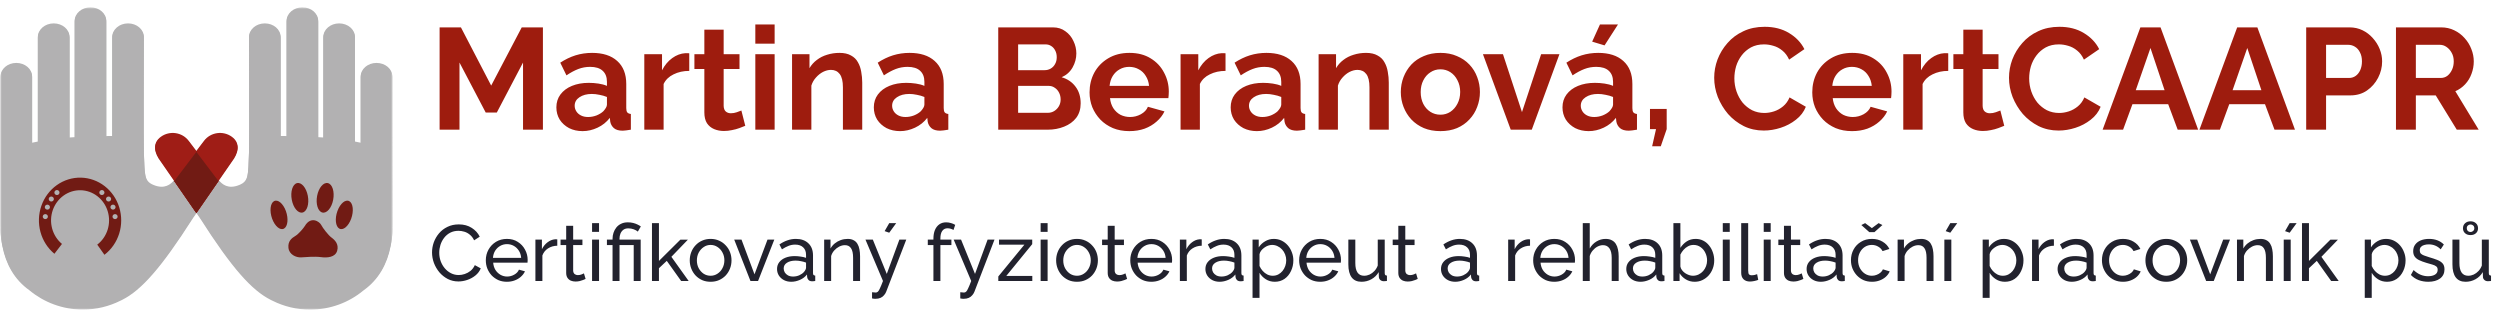 <svg width="694" height="89" viewBox="0 0 694 89" fill="none" xmlns="http://www.w3.org/2000/svg">
<mask id="mask0_96_3" style="mask-type:luminance" maskUnits="userSpaceOnUse" x="0" y="2" width="110" height="84">
<path d="M109.075 2H0V86H109.075V2Z" fill="white"/>
</mask>
<g mask="url(#mask0_96_3)">
<path d="M108.919 21.232C108.919 19.141 106.954 17.466 104.518 17.466C102.096 17.466 100.132 19.156 100.132 21.232V39.619C99.614 39.5 99.096 39.396 98.533 39.292V10.259C98.533 8.169 96.568 6.493 94.147 6.493C91.726 6.493 89.761 8.184 89.761 10.259V38.166C89.304 38.136 88.817 38.106 88.33 38.077V5.796C88.33 3.705 86.365 2.03 83.944 2.03C81.522 2.03 79.558 3.72 79.558 5.796V37.765C78.979 37.751 78.416 37.751 77.898 37.751V10.259C77.898 8.169 75.934 6.493 73.512 6.493C71.091 6.493 69.126 8.184 69.126 10.259C69.126 10.259 69.233 39.515 69.126 42.169C68.868 48.605 69.096 50.25 66.431 51.348C63.324 52.623 61.649 51.155 60.705 49.998L54.553 58.895L55.603 60.422C64.36 74.138 69.888 80.322 75.142 82.961C75.172 82.976 75.203 82.99 75.218 83.005C75.37 83.079 75.507 83.139 75.659 83.213C78.781 84.77 82.314 85.674 86.076 85.674C91.726 85.674 96.903 83.673 100.893 80.351C105.203 77.297 107.441 72.952 108.386 68.281C108.751 66.709 108.949 65.078 108.949 63.403C108.949 63.314 108.934 63.24 108.934 63.151C108.934 62.869 108.949 62.572 108.949 62.291C108.919 58.806 108.919 21.232 108.919 21.232Z" fill="#B2B1B2"/>
<path d="M42.628 51.348C39.963 50.25 40.207 48.604 39.933 42.169C39.826 39.515 39.933 10.259 39.933 10.259C39.933 8.169 37.968 6.493 35.547 6.493C33.126 6.493 31.161 8.183 31.161 10.259V37.75C30.643 37.75 30.08 37.765 29.501 37.765V5.796C29.501 3.705 27.537 2.03 25.116 2.03C22.694 2.03 20.73 3.72 20.73 5.796V38.077C20.258 38.106 19.77 38.136 19.298 38.166V10.259C19.298 8.169 17.334 6.493 14.912 6.493C12.491 6.493 10.511 8.183 10.511 10.259V39.292C9.948 39.396 9.415 39.515 8.912 39.619V21.232C8.912 19.141 6.948 17.466 4.526 17.466C2.105 17.466 0.141 19.156 0.141 21.232C0.141 21.232 0.141 58.806 0.141 62.276C0.141 62.557 0.141 62.854 0.156 63.136C0.156 63.225 0.141 63.299 0.141 63.388C0.141 65.063 0.354 66.695 0.704 68.266C1.648 72.937 3.887 77.282 8.197 80.336C12.186 83.643 17.364 85.659 23.014 85.659C26.775 85.659 30.308 84.755 33.43 83.198C33.583 83.139 33.72 83.064 33.872 82.99C33.902 82.976 33.933 82.961 33.948 82.946C39.202 80.306 44.73 74.123 53.486 60.407L54.537 58.88L48.385 49.983C47.395 51.155 45.735 52.623 42.628 51.348Z" fill="#B2B1B2"/>
<path d="M28.992 70.452C30.915 68.983 32.346 66.925 33.085 64.568C33.824 62.21 33.833 59.671 33.11 57.308C32.388 54.945 30.971 52.876 29.058 51.392C27.146 49.909 24.834 49.085 22.447 49.037C20.06 48.988 17.719 49.718 15.752 51.123C13.785 52.528 12.291 54.538 11.481 56.87C10.671 59.202 10.584 61.739 11.234 64.125C11.883 66.511 13.236 68.625 15.103 70.171L17.203 67.436C15.887 66.346 14.933 64.855 14.475 63.173C14.017 61.491 14.078 59.702 14.649 58.057C15.221 56.413 16.274 54.996 17.661 54.005C19.048 53.015 20.698 52.5 22.381 52.534C24.064 52.569 25.694 53.15 27.043 54.196C28.392 55.242 29.391 56.7 29.9 58.366C30.409 60.033 30.403 61.823 29.882 63.485C29.361 65.147 28.352 66.598 26.996 67.634L28.992 70.452Z" fill="#711B14"/>
<path fill-rule="evenodd" clip-rule="evenodd" d="M79.363 58.307C80.128 60.411 79.894 62.593 78.84 63.182C77.786 63.771 76.312 62.543 75.546 60.44C74.781 58.337 75.014 56.155 76.068 55.566C77.122 54.977 78.597 56.205 79.363 58.307Z" fill="#711B14"/>
<path fill-rule="evenodd" clip-rule="evenodd" d="M93.671 58.307C92.906 60.411 93.139 62.593 94.193 63.182C95.247 63.771 96.722 62.543 97.488 60.44C98.253 58.337 98.019 56.155 96.965 55.566C95.912 54.977 94.437 56.205 93.671 58.307Z" fill="#711B14"/>
<path fill-rule="evenodd" clip-rule="evenodd" d="M85.454 54.091C85.881 56.346 85.23 58.419 83.999 58.721C82.769 59.022 81.425 57.438 80.998 55.184C80.571 52.928 81.222 50.856 82.453 50.554C83.683 50.252 85.026 51.836 85.454 54.091Z" fill="#711B14"/>
<path fill-rule="evenodd" clip-rule="evenodd" d="M88.033 54.093C87.606 56.348 88.257 58.421 89.487 58.722C90.718 59.024 92.061 57.441 92.489 55.186C92.916 52.931 92.265 50.858 91.034 50.556C89.804 50.255 88.46 51.838 88.033 54.093Z" fill="#711B14"/>
<path fill-rule="evenodd" clip-rule="evenodd" d="M84.604 62.489C84.308 62.99 82.94 64.652 81.993 65.219C81.047 65.786 79.874 66.616 80.071 68.522C80.267 70.428 82.254 71.244 83.562 71.171C84.87 71.1 87.336 70.862 89.097 71.103C90.858 71.343 93.08 71.161 93.6 69.336C94.121 67.511 92.957 66.348 92.049 65.688C91.14 65.029 89.624 63.056 89.157 62.151C88.689 61.245 86.311 59.587 84.604 62.489Z" fill="#711B14"/>
<g style="mix-blend-mode:darken">
<path d="M64.347 37.958C61.896 36.193 58.454 36.698 56.642 39.085C56.642 39.085 55.728 40.301 54.51 41.888C52.393 44.69 49.362 48.679 48.83 49.376C48.693 49.553 48.54 49.761 48.357 49.983L54.51 58.88L60.662 49.983L64.363 44.63C66.175 42.273 66.784 39.723 64.347 37.958Z" fill="#9F1D16"/>
<path d="M44.671 37.958C47.123 36.194 50.565 36.698 52.377 39.085C52.377 39.085 53.29 40.301 54.509 41.888C56.626 44.69 59.656 48.679 60.189 49.376C60.326 49.553 60.478 49.761 60.661 49.983L54.509 58.88L48.356 49.983L44.656 44.631C42.844 42.273 42.234 39.723 44.671 37.958Z" fill="#9F1D16"/>
</g>
<path fill-rule="evenodd" clip-rule="evenodd" d="M60.66 49.983C60.528 49.822 60.411 49.669 60.305 49.529C60.265 49.475 60.226 49.424 60.188 49.375C59.655 48.678 56.625 44.69 54.508 41.887C52.391 44.69 49.361 48.678 48.828 49.375C48.79 49.424 48.751 49.475 48.711 49.529C48.605 49.669 48.488 49.822 48.355 49.983L54.508 58.88L60.66 49.983Z" fill="#711B14"/>
<path d="M108.919 21.509C108.919 19.418 106.954 17.742 104.518 17.742C102.096 17.742 100.132 19.433 100.132 21.509V39.896C99.614 39.777 99.096 39.673 98.533 39.569V10.536C98.533 8.445 96.568 6.77 94.147 6.77C91.726 6.77 89.761 8.46 89.761 10.536V38.442C89.304 38.413 88.817 38.383 88.33 38.353V6.073C88.33 3.982 86.365 2.307 83.944 2.307C81.522 2.307 79.558 3.997 79.558 6.073V38.042C78.979 38.027 78.416 38.027 77.898 38.027V10.536C77.898 8.445 75.934 6.77 73.512 6.77C71.091 6.77 69.126 8.46 69.126 10.536C69.126 10.536 69.233 39.792 69.126 42.446C68.868 48.881 69.096 50.527 66.431 51.624C63.324 52.9 61.649 51.432 60.705 50.275L54.553 59.172L55.603 60.699C64.36 74.415 69.888 80.598 75.142 83.238C75.172 83.252 75.203 83.267 75.218 83.282C75.37 83.356 75.507 83.416 75.659 83.49C78.781 85.047 82.314 85.951 86.076 85.951C91.726 85.951 96.903 83.949 100.893 80.628C105.203 77.573 107.441 73.229 108.386 68.558C108.751 66.986 108.949 65.355 108.949 63.68C108.949 63.591 108.934 63.516 108.934 63.428C108.934 63.146 108.949 62.849 108.949 62.567C108.919 59.083 108.919 21.509 108.919 21.509Z" fill="#B2B1B2"/>
<path d="M42.628 51.624C39.963 50.527 40.207 48.881 39.933 42.446C39.826 39.792 39.933 10.536 39.933 10.536C39.933 8.445 37.968 6.77 35.547 6.77C33.126 6.77 31.161 8.46 31.161 10.536V38.027C30.643 38.027 30.08 38.042 29.501 38.042V6.073C29.501 3.982 27.537 2.307 25.116 2.307C22.694 2.307 20.73 3.997 20.73 6.073V38.353C20.258 38.383 19.77 38.413 19.298 38.442V10.536C19.298 8.445 17.334 6.77 14.912 6.77C12.491 6.77 10.511 8.46 10.511 10.536V39.569C9.948 39.673 9.415 39.792 8.912 39.896V21.509C8.912 19.418 6.948 17.742 4.526 17.742C2.105 17.742 0.141 19.433 0.141 21.509C0.141 21.509 0.141 59.083 0.141 62.553C0.141 62.834 0.141 63.131 0.156 63.413C0.156 63.502 0.141 63.576 0.141 63.665C0.141 65.34 0.354 66.971 0.704 68.543C1.648 73.214 3.887 77.558 8.197 80.613C12.186 83.92 17.364 85.936 23.014 85.936C26.775 85.936 30.308 85.032 33.43 83.475C33.583 83.416 33.72 83.341 33.872 83.267C33.902 83.252 33.933 83.238 33.948 83.223C39.202 80.583 44.73 74.4 53.486 60.684L54.537 59.157L48.385 50.26C47.395 51.432 45.735 52.9 42.628 51.624Z" fill="#B2B1B2"/>
<path d="M28.992 70.729C30.915 69.26 32.346 67.202 33.085 64.845C33.824 62.487 33.833 59.948 33.11 57.585C32.388 55.222 30.971 53.153 29.058 51.669C27.146 50.186 24.834 49.362 22.447 49.313C20.06 49.265 17.719 49.995 15.752 51.4C13.785 52.805 12.291 54.815 11.481 57.147C10.671 59.479 10.584 62.016 11.234 64.402C11.883 66.787 13.236 68.902 15.103 70.448L17.203 67.713C15.887 66.623 14.933 65.132 14.475 63.45C14.017 61.767 14.078 59.979 14.649 58.334C15.221 56.69 16.274 55.273 17.661 54.282C19.048 53.292 20.698 52.777 22.381 52.811C24.064 52.845 25.694 53.426 27.043 54.472C28.392 55.519 29.391 56.977 29.9 58.643C30.409 60.309 30.403 62.099 29.882 63.762C29.361 65.424 28.352 66.875 26.996 67.911L28.992 70.729Z" fill="#711B14"/>
<path d="M29.682 55.779C29.984 56.025 30.434 55.986 30.688 55.694C30.941 55.401 30.902 54.965 30.6 54.719C30.298 54.473 29.847 54.511 29.594 54.804C29.34 55.097 29.38 55.533 29.682 55.779Z" fill="#B2B1B2"/>
<path d="M27.826 53.98C28.128 54.226 28.579 54.187 28.832 53.895C29.085 53.602 29.046 53.166 28.744 52.92C28.442 52.674 27.992 52.712 27.738 53.005C27.485 53.298 27.524 53.734 27.826 53.98Z" fill="#B2B1B2"/>
<path d="M30.91 58.029C31.212 58.275 31.663 58.236 31.916 57.944C32.169 57.651 32.13 57.215 31.828 56.969C31.526 56.723 31.076 56.761 30.822 57.054C30.569 57.347 30.608 57.783 30.91 58.029Z" fill="#B2B1B2"/>
<path d="M31.483 60.658C31.785 60.904 32.235 60.866 32.488 60.573C32.742 60.28 32.702 59.844 32.4 59.598C32.098 59.352 31.648 59.391 31.395 59.683C31.141 59.976 31.181 60.413 31.483 60.658Z" fill="#B2B1B2"/>
<path d="M14.697 55.779C14.395 56.025 13.945 55.986 13.691 55.694C13.438 55.401 13.477 54.965 13.779 54.719C14.081 54.473 14.532 54.511 14.785 54.804C15.038 55.097 14.999 55.533 14.697 55.779Z" fill="#B2B1B2"/>
<path d="M16.267 53.98C15.965 54.226 15.515 54.187 15.262 53.895C15.008 53.602 15.048 53.166 15.35 52.92C15.652 52.674 16.102 52.712 16.355 53.005C16.609 53.298 16.569 53.734 16.267 53.98Z" fill="#B2B1B2"/>
<path d="M13.611 58.029C13.309 58.275 12.859 58.236 12.605 57.944C12.352 57.651 12.391 57.215 12.693 56.969C12.995 56.723 13.446 56.761 13.699 57.054C13.953 57.347 13.913 57.783 13.611 58.029Z" fill="#B2B1B2"/>
<path d="M13.039 60.658C12.737 60.904 12.287 60.866 12.033 60.573C11.78 60.28 11.819 59.844 12.121 59.598C12.423 59.352 12.873 59.391 13.127 59.683C13.38 59.976 13.341 60.413 13.039 60.658Z" fill="#B2B1B2"/>
<path fill-rule="evenodd" clip-rule="evenodd" d="M79.363 58.584C80.128 60.688 79.894 62.87 78.84 63.459C77.786 64.047 76.312 62.82 75.546 60.717C74.781 58.613 75.014 56.431 76.068 55.843C77.122 55.254 78.597 56.481 79.363 58.584Z" fill="#711B14"/>
<path fill-rule="evenodd" clip-rule="evenodd" d="M93.671 58.584C92.906 60.688 93.139 62.87 94.193 63.459C95.247 64.047 96.722 62.82 97.488 60.717C98.253 58.613 98.019 56.431 96.965 55.843C95.912 55.254 94.437 56.481 93.671 58.584Z" fill="#711B14"/>
<path fill-rule="evenodd" clip-rule="evenodd" d="M85.454 54.368C85.881 56.623 85.23 58.696 83.999 58.997C82.769 59.299 81.425 57.715 80.998 55.46C80.571 53.205 81.222 51.133 82.453 50.831C83.683 50.529 85.026 52.113 85.454 54.368Z" fill="#711B14"/>
<path fill-rule="evenodd" clip-rule="evenodd" d="M88.033 54.37C87.606 56.625 88.257 58.697 89.487 58.999C90.718 59.301 92.061 57.717 92.489 55.462C92.916 53.207 92.265 51.134 91.034 50.833C89.804 50.531 88.46 52.114 88.033 54.37Z" fill="#711B14"/>
<path fill-rule="evenodd" clip-rule="evenodd" d="M84.604 62.765C84.308 63.267 82.94 64.929 81.993 65.496C81.047 66.062 79.874 66.892 80.071 68.799C80.267 70.705 82.254 71.521 83.562 71.448C84.87 71.376 87.336 71.139 89.097 71.379C90.858 71.62 93.08 71.438 93.6 69.613C94.121 67.788 92.957 66.625 92.049 65.965C91.14 65.305 89.624 63.333 89.157 62.427C88.689 61.522 86.311 59.864 84.604 62.765Z" fill="#711B14"/>
<g style="mix-blend-mode:darken">
<path d="M64.347 38.235C61.896 36.47 58.454 36.974 56.642 39.361C56.642 39.361 55.728 40.578 54.51 42.164C52.393 44.967 49.362 48.955 48.83 49.652C48.693 49.83 48.54 50.038 48.357 50.26L54.51 59.157L60.662 50.26L64.363 44.907C66.175 42.55 66.784 39.999 64.347 38.235Z" fill="#9F1D16"/>
<path d="M44.671 38.235C47.123 36.47 50.565 36.974 52.377 39.361C52.377 39.361 53.29 40.578 54.509 42.164C56.626 44.967 59.656 48.955 60.189 49.652C60.326 49.83 60.478 50.038 60.661 50.26L54.509 59.157L48.356 50.26L44.656 44.907C42.844 42.55 42.234 39.999 44.671 38.235Z" fill="#9F1D16"/>
</g>
<path fill-rule="evenodd" clip-rule="evenodd" d="M60.66 50.26C60.528 50.099 60.411 49.946 60.305 49.805C60.265 49.752 60.226 49.701 60.188 49.652C59.655 48.955 56.625 44.967 54.508 42.164C52.391 44.967 49.361 48.955 48.828 49.652C48.79 49.701 48.751 49.752 48.711 49.805C48.605 49.946 48.488 50.099 48.355 50.26L54.508 59.157L60.66 50.26Z" fill="#711B14"/>
</g>
<path d="M145.194 36V17.36L137.914 31.24H134.834L127.554 17.36V36H122.034V7.6H127.954L136.354 23.76L144.834 7.6H150.714V36H145.194ZM154.449 29.8C154.449 28.44 154.823 27.253 155.569 26.24C156.343 25.2 157.409 24.4 158.769 23.84C160.129 23.28 161.689 23 163.449 23C164.329 23 165.223 23.067 166.129 23.2C167.036 23.333 167.823 23.547 168.489 23.84V22.72C168.489 21.387 168.089 20.36 167.289 19.64C166.516 18.92 165.356 18.56 163.809 18.56C162.663 18.56 161.569 18.76 160.529 19.16C159.489 19.56 158.396 20.147 157.249 20.92L155.529 17.4C156.916 16.493 158.329 15.813 159.769 15.36C161.236 14.907 162.769 14.68 164.369 14.68C167.356 14.68 169.676 15.427 171.329 16.92C173.009 18.413 173.849 20.547 173.849 23.32V30C173.849 30.56 173.943 30.96 174.129 31.2C174.343 31.44 174.676 31.587 175.129 31.64V36C174.649 36.08 174.209 36.147 173.809 36.2C173.436 36.253 173.116 36.28 172.849 36.28C171.783 36.28 170.969 36.04 170.409 35.56C169.876 35.08 169.543 34.493 169.409 33.8L169.289 32.72C168.383 33.893 167.249 34.8 165.889 35.44C164.529 36.08 163.143 36.4 161.729 36.4C160.343 36.4 159.089 36.12 157.969 35.56C156.876 34.973 156.009 34.187 155.369 33.2C154.756 32.187 154.449 31.053 154.449 29.8ZM167.489 30.88C167.783 30.56 168.023 30.24 168.209 29.92C168.396 29.6 168.489 29.307 168.489 29.04V26.92C167.849 26.653 167.156 26.453 166.409 26.32C165.663 26.16 164.956 26.08 164.289 26.08C162.903 26.08 161.756 26.387 160.849 27C159.969 27.587 159.529 28.373 159.529 29.36C159.529 29.893 159.676 30.4 159.969 30.88C160.263 31.36 160.689 31.747 161.249 32.04C161.809 32.333 162.476 32.48 163.249 32.48C164.049 32.48 164.836 32.333 165.609 32.04C166.383 31.72 167.009 31.333 167.489 30.88ZM191.338 19.68C189.711 19.68 188.258 20 186.978 20.64C185.698 21.253 184.778 22.147 184.218 23.32V36H178.858V15.04H183.778V19.52C184.525 18.08 185.471 16.947 186.618 16.12C187.765 15.293 188.978 14.84 190.258 14.76C190.551 14.76 190.778 14.76 190.938 14.76C191.098 14.76 191.231 14.773 191.338 14.8V19.68ZM206.887 34.92C206.433 35.107 205.887 35.32 205.247 35.56C204.607 35.8 203.913 35.987 203.167 36.12C202.447 36.28 201.713 36.36 200.967 36.36C199.98 36.36 199.073 36.187 198.247 35.84C197.42 35.493 196.753 34.947 196.247 34.2C195.767 33.427 195.527 32.427 195.527 31.2V19.16H192.767V15.04H195.527V8.24H200.887V15.04H205.287V19.16H200.887V29.4C200.913 30.12 201.113 30.64 201.487 30.96C201.86 31.28 202.327 31.44 202.887 31.44C203.447 31.44 203.993 31.347 204.527 31.16C205.06 30.973 205.487 30.813 205.807 30.68L206.887 34.92ZM209.678 36V15.04H215.038V36H209.678ZM209.678 12.12V6.8H215.038V12.12H209.678ZM239.354 36H233.994V24.24C233.994 22.56 233.7 21.333 233.114 20.56C232.527 19.787 231.714 19.4 230.674 19.4C229.954 19.4 229.22 19.587 228.474 19.96C227.754 20.333 227.1 20.853 226.514 21.52C225.927 22.16 225.5 22.907 225.234 23.76V36H219.874V15.04H224.714V18.92C225.247 18.013 225.927 17.253 226.754 16.64C227.58 16 228.527 15.52 229.594 15.2C230.687 14.853 231.834 14.68 233.034 14.68C234.34 14.68 235.407 14.92 236.234 15.4C237.087 15.853 237.727 16.48 238.154 17.28C238.607 18.053 238.914 18.933 239.074 19.92C239.26 20.907 239.354 21.907 239.354 22.92V36ZM242.574 29.8C242.574 28.44 242.948 27.253 243.694 26.24C244.468 25.2 245.534 24.4 246.894 23.84C248.254 23.28 249.814 23 251.574 23C252.454 23 253.348 23.067 254.254 23.2C255.161 23.333 255.948 23.547 256.614 23.84V22.72C256.614 21.387 256.214 20.36 255.414 19.64C254.641 18.92 253.481 18.56 251.934 18.56C250.788 18.56 249.694 18.76 248.654 19.16C247.614 19.56 246.521 20.147 245.374 20.92L243.654 17.4C245.041 16.493 246.454 15.813 247.894 15.36C249.361 14.907 250.894 14.68 252.494 14.68C255.481 14.68 257.801 15.427 259.454 16.92C261.134 18.413 261.974 20.547 261.974 23.32V30C261.974 30.56 262.068 30.96 262.254 31.2C262.468 31.44 262.801 31.587 263.254 31.64V36C262.774 36.08 262.334 36.147 261.934 36.2C261.561 36.253 261.241 36.28 260.974 36.28C259.908 36.28 259.094 36.04 258.534 35.56C258.001 35.08 257.668 34.493 257.534 33.8L257.414 32.72C256.508 33.893 255.374 34.8 254.014 35.44C252.654 36.08 251.268 36.4 249.854 36.4C248.468 36.4 247.214 36.12 246.094 35.56C245.001 34.973 244.134 34.187 243.494 33.2C242.881 32.187 242.574 31.053 242.574 29.8ZM255.614 30.88C255.908 30.56 256.148 30.24 256.334 29.92C256.521 29.6 256.614 29.307 256.614 29.04V26.92C255.974 26.653 255.281 26.453 254.534 26.32C253.788 26.16 253.081 26.08 252.414 26.08C251.028 26.08 249.881 26.387 248.974 27C248.094 27.587 247.654 28.373 247.654 29.36C247.654 29.893 247.801 30.4 248.094 30.88C248.388 31.36 248.814 31.747 249.374 32.04C249.934 32.333 250.601 32.48 251.374 32.48C252.174 32.48 252.961 32.333 253.734 32.04C254.508 31.72 255.134 31.333 255.614 30.88ZM299.992 28.68C299.992 30.28 299.579 31.627 298.752 32.72C297.926 33.787 296.806 34.6 295.392 35.16C294.006 35.72 292.486 36 290.832 36H277.112V7.6H292.312C293.646 7.6 294.792 7.96 295.752 8.68C296.739 9.373 297.486 10.28 297.992 11.4C298.526 12.493 298.792 13.64 298.792 14.84C298.792 16.2 298.446 17.493 297.752 18.72C297.059 19.947 296.046 20.853 294.712 21.44C296.339 21.92 297.619 22.787 298.552 24.04C299.512 25.293 299.992 26.84 299.992 28.68ZM294.432 27.64C294.432 26.92 294.286 26.28 293.992 25.72C293.699 25.133 293.299 24.68 292.792 24.36C292.312 24.013 291.752 23.84 291.112 23.84H282.632V31.32H290.832C291.499 31.32 292.099 31.16 292.632 30.84C293.192 30.493 293.632 30.04 293.952 29.48C294.272 28.92 294.432 28.307 294.432 27.64ZM282.632 12.32V19.48H289.992C290.606 19.48 291.166 19.333 291.672 19.04C292.179 18.747 292.579 18.333 292.872 17.8C293.192 17.267 293.352 16.627 293.352 15.88C293.352 15.16 293.206 14.533 292.912 14C292.646 13.467 292.272 13.053 291.792 12.76C291.339 12.467 290.819 12.32 290.232 12.32H282.632ZM313.5 36.4C311.82 36.4 310.3 36.12 308.94 35.56C307.58 34.973 306.42 34.187 305.46 33.2C304.5 32.187 303.753 31.04 303.22 29.76C302.713 28.453 302.46 27.08 302.46 25.64C302.46 23.64 302.9 21.813 303.78 20.16C304.687 18.507 305.967 17.187 307.62 16.2C309.3 15.187 311.273 14.68 313.54 14.68C315.833 14.68 317.793 15.187 319.42 16.2C321.047 17.187 322.287 18.507 323.14 20.16C324.02 21.787 324.46 23.547 324.46 25.44C324.46 25.76 324.447 26.093 324.42 26.44C324.393 26.76 324.367 27.027 324.34 27.24H308.14C308.247 28.307 308.553 29.24 309.06 30.04C309.593 30.84 310.26 31.453 311.06 31.88C311.887 32.28 312.767 32.48 313.7 32.48C314.767 32.48 315.767 32.227 316.7 31.72C317.66 31.187 318.313 30.493 318.66 29.64L323.26 30.92C322.753 31.987 322.02 32.933 321.06 33.76C320.127 34.587 319.02 35.24 317.74 35.72C316.46 36.173 315.047 36.4 313.5 36.4ZM308.02 23.84H318.98C318.873 22.773 318.567 21.853 318.06 21.08C317.58 20.28 316.94 19.667 316.14 19.24C315.34 18.787 314.447 18.56 313.46 18.56C312.5 18.56 311.62 18.787 310.82 19.24C310.047 19.667 309.407 20.28 308.9 21.08C308.42 21.853 308.127 22.773 308.02 23.84ZM340.205 19.68C338.578 19.68 337.125 20 335.845 20.64C334.565 21.253 333.645 22.147 333.085 23.32V36H327.725V15.04H332.645V19.52C333.392 18.08 334.338 16.947 335.485 16.12C336.632 15.293 337.845 14.84 339.125 14.76C339.418 14.76 339.645 14.76 339.805 14.76C339.965 14.76 340.098 14.773 340.205 14.8V19.68ZM341.637 29.8C341.637 28.44 342.01 27.253 342.757 26.24C343.53 25.2 344.597 24.4 345.957 23.84C347.317 23.28 348.877 23 350.637 23C351.517 23 352.41 23.067 353.317 23.2C354.223 23.333 355.01 23.547 355.677 23.84V22.72C355.677 21.387 355.277 20.36 354.477 19.64C353.703 18.92 352.543 18.56 350.997 18.56C349.85 18.56 348.757 18.76 347.717 19.16C346.677 19.56 345.583 20.147 344.437 20.92L342.717 17.4C344.103 16.493 345.517 15.813 346.957 15.36C348.423 14.907 349.957 14.68 351.557 14.68C354.543 14.68 356.863 15.427 358.517 16.92C360.197 18.413 361.037 20.547 361.037 23.32V30C361.037 30.56 361.13 30.96 361.317 31.2C361.53 31.44 361.863 31.587 362.317 31.64V36C361.837 36.08 361.397 36.147 360.997 36.2C360.623 36.253 360.303 36.28 360.037 36.28C358.97 36.28 358.157 36.04 357.597 35.56C357.063 35.08 356.73 34.493 356.597 33.8L356.477 32.72C355.57 33.893 354.437 34.8 353.077 35.44C351.717 36.08 350.33 36.4 348.917 36.4C347.53 36.4 346.277 36.12 345.157 35.56C344.063 34.973 343.197 34.187 342.557 33.2C341.943 32.187 341.637 31.053 341.637 29.8ZM354.677 30.88C354.97 30.56 355.21 30.24 355.397 29.92C355.583 29.6 355.677 29.307 355.677 29.04V26.92C355.037 26.653 354.343 26.453 353.597 26.32C352.85 26.16 352.143 26.08 351.477 26.08C350.09 26.08 348.943 26.387 348.037 27C347.157 27.587 346.717 28.373 346.717 29.36C346.717 29.893 346.863 30.4 347.157 30.88C347.45 31.36 347.877 31.747 348.437 32.04C348.997 32.333 349.663 32.48 350.437 32.48C351.237 32.48 352.023 32.333 352.797 32.04C353.57 31.72 354.197 31.333 354.677 30.88ZM385.525 36H380.165V24.24C380.165 22.56 379.872 21.333 379.285 20.56C378.699 19.787 377.885 19.4 376.845 19.4C376.125 19.4 375.392 19.587 374.645 19.96C373.925 20.333 373.272 20.853 372.685 21.52C372.099 22.16 371.672 22.907 371.405 23.76V36H366.045V15.04H370.885V18.92C371.419 18.013 372.099 17.253 372.925 16.64C373.752 16 374.699 15.52 375.765 15.2C376.859 14.853 378.005 14.68 379.205 14.68C380.512 14.68 381.579 14.92 382.405 15.4C383.259 15.853 383.899 16.48 384.325 17.28C384.779 18.053 385.085 18.933 385.245 19.92C385.432 20.907 385.525 21.907 385.525 22.92V36ZM399.866 36.4C398.159 36.4 396.626 36.12 395.266 35.56C393.906 34.973 392.746 34.173 391.786 33.16C390.853 32.147 390.133 30.987 389.626 29.68C389.119 28.373 388.866 27 388.866 25.56C388.866 24.093 389.119 22.707 389.626 21.4C390.133 20.093 390.853 18.933 391.786 17.92C392.746 16.907 393.906 16.12 395.266 15.56C396.626 14.973 398.159 14.68 399.866 14.68C401.573 14.68 403.093 14.973 404.426 15.56C405.786 16.12 406.946 16.907 407.906 17.92C408.866 18.933 409.586 20.093 410.066 21.4C410.573 22.707 410.826 24.093 410.826 25.56C410.826 27 410.573 28.373 410.066 29.68C409.586 30.987 408.866 32.147 407.906 33.16C406.973 34.173 405.826 34.973 404.466 35.56C403.106 36.12 401.573 36.4 399.866 36.4ZM394.386 25.56C394.386 26.787 394.626 27.88 395.106 28.84C395.586 29.773 396.239 30.507 397.066 31.04C397.893 31.573 398.826 31.84 399.866 31.84C400.879 31.84 401.799 31.573 402.626 31.04C403.453 30.48 404.106 29.733 404.586 28.8C405.093 27.84 405.346 26.747 405.346 25.52C405.346 24.32 405.093 23.24 404.586 22.28C404.106 21.32 403.453 20.573 402.626 20.04C401.799 19.507 400.879 19.24 399.866 19.24C398.826 19.24 397.893 19.52 397.066 20.08C396.239 20.613 395.586 21.36 395.106 22.32C394.626 23.253 394.386 24.333 394.386 25.56ZM419.381 36L411.661 15.04H417.221L422.501 31.12L427.821 15.04H432.901L425.221 36H419.381ZM433.746 29.8C433.746 28.44 434.119 27.253 434.866 26.24C435.639 25.2 436.706 24.4 438.066 23.84C439.426 23.28 440.986 23 442.746 23C443.626 23 444.519 23.067 445.426 23.2C446.333 23.333 447.119 23.547 447.786 23.84V22.72C447.786 21.387 447.386 20.36 446.586 19.64C445.813 18.92 444.653 18.56 443.106 18.56C441.959 18.56 440.866 18.76 439.826 19.16C438.786 19.56 437.693 20.147 436.546 20.92L434.826 17.4C436.213 16.493 437.626 15.813 439.066 15.36C440.533 14.907 442.066 14.68 443.666 14.68C446.653 14.68 448.973 15.427 450.626 16.92C452.306 18.413 453.146 20.547 453.146 23.32V30C453.146 30.56 453.239 30.96 453.426 31.2C453.639 31.44 453.973 31.587 454.426 31.64V36C453.946 36.08 453.506 36.147 453.106 36.2C452.733 36.253 452.413 36.28 452.146 36.28C451.079 36.28 450.266 36.04 449.706 35.56C449.173 35.08 448.839 34.493 448.706 33.8L448.586 32.72C447.679 33.893 446.546 34.8 445.186 35.44C443.826 36.08 442.439 36.4 441.026 36.4C439.639 36.4 438.386 36.12 437.266 35.56C436.173 34.973 435.306 34.187 434.666 33.2C434.053 32.187 433.746 31.053 433.746 29.8ZM446.786 30.88C447.079 30.56 447.319 30.24 447.506 29.92C447.693 29.6 447.786 29.307 447.786 29.04V26.92C447.146 26.653 446.453 26.453 445.706 26.32C444.959 26.16 444.253 26.08 443.586 26.08C442.199 26.08 441.053 26.387 440.146 27C439.266 27.587 438.826 28.373 438.826 29.36C438.826 29.893 438.973 30.4 439.266 30.88C439.559 31.36 439.986 31.747 440.546 32.04C441.106 32.333 441.773 32.48 442.546 32.48C443.346 32.48 444.133 32.333 444.906 32.04C445.679 31.72 446.306 31.333 446.786 30.88ZM445.426 12.6L441.986 11.56L444.146 6.8H449.146L445.426 12.6ZM458.635 40.6L459.715 35.84H458.035V30.24H462.675V35.84L461.035 40.6H458.635ZM475.861 21.6C475.861 19.867 476.168 18.173 476.781 16.52C477.421 14.84 478.341 13.32 479.541 11.96C480.741 10.573 482.208 9.48 483.941 8.68C485.674 7.853 487.648 7.44 489.861 7.44C492.474 7.44 494.728 8.013 496.621 9.16C498.541 10.307 499.968 11.8 500.901 13.64L496.661 16.56C496.181 15.493 495.554 14.653 494.781 14.04C494.008 13.4 493.181 12.96 492.301 12.72C491.421 12.453 490.554 12.32 489.701 12.32C488.314 12.32 487.101 12.6 486.061 13.16C485.048 13.72 484.194 14.453 483.501 15.36C482.808 16.267 482.288 17.28 481.941 18.4C481.621 19.52 481.461 20.64 481.461 21.76C481.461 23.013 481.661 24.227 482.061 25.4C482.461 26.547 483.021 27.573 483.741 28.48C484.488 29.36 485.368 30.067 486.381 30.6C487.421 31.107 488.554 31.36 489.781 31.36C490.661 31.36 491.554 31.213 492.461 30.92C493.368 30.627 494.208 30.16 494.981 29.52C495.754 28.88 496.354 28.053 496.781 27.04L501.301 29.64C500.741 31.053 499.821 32.253 498.541 33.24C497.288 34.227 495.874 34.973 494.301 35.48C492.728 35.987 491.168 36.24 489.621 36.24C487.594 36.24 485.741 35.827 484.061 35C482.381 34.147 480.928 33.027 479.701 31.64C478.501 30.227 477.554 28.653 476.861 26.92C476.194 25.16 475.861 23.387 475.861 21.6ZM514.125 36.4C512.445 36.4 510.925 36.12 509.565 35.56C508.205 34.973 507.045 34.187 506.085 33.2C505.125 32.187 504.378 31.04 503.845 29.76C503.338 28.453 503.085 27.08 503.085 25.64C503.085 23.64 503.525 21.813 504.405 20.16C505.312 18.507 506.592 17.187 508.245 16.2C509.925 15.187 511.898 14.68 514.165 14.68C516.458 14.68 518.418 15.187 520.045 16.2C521.672 17.187 522.912 18.507 523.765 20.16C524.645 21.787 525.085 23.547 525.085 25.44C525.085 25.76 525.072 26.093 525.045 26.44C525.018 26.76 524.992 27.027 524.965 27.24H508.765C508.872 28.307 509.178 29.24 509.685 30.04C510.218 30.84 510.885 31.453 511.685 31.88C512.512 32.28 513.392 32.48 514.325 32.48C515.392 32.48 516.392 32.227 517.325 31.72C518.285 31.187 518.938 30.493 519.285 29.64L523.885 30.92C523.378 31.987 522.645 32.933 521.685 33.76C520.752 34.587 519.645 35.24 518.365 35.72C517.085 36.173 515.672 36.4 514.125 36.4ZM508.645 23.84H519.605C519.498 22.773 519.192 21.853 518.685 21.08C518.205 20.28 517.565 19.667 516.765 19.24C515.965 18.787 515.072 18.56 514.085 18.56C513.125 18.56 512.245 18.787 511.445 19.24C510.672 19.667 510.032 20.28 509.525 21.08C509.045 21.853 508.752 22.773 508.645 23.84ZM540.83 19.68C539.203 19.68 537.75 20 536.47 20.64C535.19 21.253 534.27 22.147 533.71 23.32V36H528.35V15.04H533.27V19.52C534.017 18.08 534.963 16.947 536.11 16.12C537.257 15.293 538.47 14.84 539.75 14.76C540.043 14.76 540.27 14.76 540.43 14.76C540.59 14.76 540.723 14.773 540.83 14.8V19.68ZM556.379 34.92C555.926 35.107 555.379 35.32 554.739 35.56C554.099 35.8 553.406 35.987 552.659 36.12C551.939 36.28 551.206 36.36 550.459 36.36C549.472 36.36 548.566 36.187 547.739 35.84C546.912 35.493 546.246 34.947 545.739 34.2C545.259 33.427 545.019 32.427 545.019 31.2V19.16H542.259V15.04H545.019V8.24H550.379V15.04H554.779V19.16H550.379V29.4C550.406 30.12 550.606 30.64 550.979 30.96C551.352 31.28 551.819 31.44 552.379 31.44C552.939 31.44 553.486 31.347 554.019 31.16C554.552 30.973 554.979 30.813 555.299 30.68L556.379 34.92ZM557.697 21.6C557.697 19.867 558.004 18.173 558.617 16.52C559.257 14.84 560.177 13.32 561.377 11.96C562.577 10.573 564.044 9.48 565.777 8.68C567.51 7.853 569.484 7.44 571.697 7.44C574.31 7.44 576.564 8.013 578.457 9.16C580.377 10.307 581.804 11.8 582.737 13.64L578.497 16.56C578.017 15.493 577.39 14.653 576.617 14.04C575.844 13.4 575.017 12.96 574.137 12.72C573.257 12.453 572.39 12.32 571.537 12.32C570.15 12.32 568.937 12.6 567.897 13.16C566.884 13.72 566.03 14.453 565.337 15.36C564.644 16.267 564.124 17.28 563.777 18.4C563.457 19.52 563.297 20.64 563.297 21.76C563.297 23.013 563.497 24.227 563.897 25.4C564.297 26.547 564.857 27.573 565.577 28.48C566.324 29.36 567.204 30.067 568.217 30.6C569.257 31.107 570.39 31.36 571.617 31.36C572.497 31.36 573.39 31.213 574.297 30.92C575.204 30.627 576.044 30.16 576.817 29.52C577.59 28.88 578.19 28.053 578.617 27.04L583.137 29.64C582.577 31.053 581.657 32.253 580.377 33.24C579.124 34.227 577.71 34.973 576.137 35.48C574.564 35.987 573.004 36.24 571.457 36.24C569.43 36.24 567.577 35.827 565.897 35C564.217 34.147 562.764 33.027 561.537 31.64C560.337 30.227 559.39 28.653 558.697 26.92C558.03 25.16 557.697 23.387 557.697 21.6ZM594.168 7.6H599.768L610.208 36H604.528L601.888 28.92H591.968L589.368 36H583.688L594.168 7.6ZM600.888 25.04L596.968 13.32L592.888 25.04H600.888ZM621.043 7.6H626.643L637.083 36H631.403L628.763 28.92H618.843L616.243 36H610.563L621.043 7.6ZM627.763 25.04L623.843 13.32L619.763 25.04H627.763ZM640.198 36V7.6H652.238C653.545 7.6 654.745 7.867 655.838 8.4C656.932 8.933 657.878 9.653 658.678 10.56C659.505 11.467 660.145 12.48 660.598 13.6C661.052 14.72 661.278 15.867 661.278 17.04C661.278 18.64 660.905 20.16 660.158 21.6C659.412 23.04 658.385 24.213 657.078 25.12C655.772 26.027 654.225 26.48 652.438 26.48H645.718V36H640.198ZM645.718 21.64H652.118C652.785 21.64 653.385 21.453 653.918 21.08C654.452 20.707 654.878 20.173 655.198 19.48C655.518 18.76 655.678 17.947 655.678 17.04C655.678 16.053 655.492 15.213 655.118 14.52C654.772 13.827 654.305 13.307 653.718 12.96C653.158 12.613 652.545 12.44 651.878 12.44H645.718V21.64ZM665.12 36V7.6H677.68C678.987 7.6 680.187 7.867 681.28 8.4C682.4 8.933 683.36 9.653 684.16 10.56C684.987 11.467 685.613 12.48 686.04 13.6C686.493 14.72 686.72 15.867 686.72 17.04C686.72 18.24 686.507 19.4 686.08 20.52C685.68 21.613 685.093 22.573 684.32 23.4C683.547 24.227 682.64 24.867 681.6 25.32L688.08 36H682L676.16 26.48H670.64V36H665.12ZM670.64 21.64H677.56C678.253 21.64 678.867 21.44 679.4 21.04C679.933 20.613 680.36 20.053 680.68 19.36C681 18.667 681.16 17.893 681.16 17.04C681.16 16.133 680.973 15.347 680.6 14.68C680.227 13.987 679.747 13.44 679.16 13.04C678.6 12.64 677.987 12.44 677.32 12.44H670.64V21.64Z" fill="#9E1C0E"/>
<path d="M119.932 70.08C119.932 69.127 120.094 68.195 120.416 67.286C120.754 66.362 121.238 65.526 121.868 64.778C122.514 64.015 123.298 63.414 124.222 62.974C125.146 62.519 126.195 62.292 127.368 62.292C128.762 62.292 129.957 62.615 130.954 63.26C131.952 63.891 132.692 64.705 133.176 65.702L131.614 66.714C131.306 66.054 130.91 65.533 130.426 65.152C129.957 64.756 129.444 64.477 128.886 64.316C128.344 64.155 127.808 64.074 127.28 64.074C126.415 64.074 125.645 64.25 124.97 64.602C124.31 64.954 123.753 65.423 123.298 66.01C122.844 66.597 122.499 67.257 122.264 67.99C122.044 68.709 121.934 69.435 121.934 70.168C121.934 70.975 122.066 71.752 122.33 72.5C122.609 73.248 122.99 73.908 123.474 74.48C123.958 75.052 124.53 75.507 125.19 75.844C125.85 76.181 126.569 76.35 127.346 76.35C127.889 76.35 128.446 76.255 129.018 76.064C129.59 75.873 130.126 75.58 130.624 75.184C131.123 74.773 131.519 74.245 131.812 73.6L133.462 74.502C133.14 75.279 132.641 75.939 131.966 76.482C131.292 77.025 130.536 77.435 129.7 77.714C128.879 77.993 128.065 78.132 127.258 78.132C126.188 78.132 125.205 77.905 124.31 77.45C123.416 76.981 122.638 76.365 121.978 75.602C121.333 74.825 120.827 73.959 120.46 73.006C120.108 72.038 119.932 71.063 119.932 70.08ZM140.714 78.22C139.849 78.22 139.057 78.066 138.338 77.758C137.634 77.435 137.018 77.003 136.49 76.46C135.977 75.903 135.574 75.265 135.28 74.546C135.002 73.827 134.862 73.065 134.862 72.258C134.862 71.173 135.112 70.183 135.61 69.288C136.109 68.393 136.798 67.675 137.678 67.132C138.573 66.589 139.592 66.318 140.736 66.318C141.895 66.318 142.9 66.597 143.75 67.154C144.616 67.697 145.283 68.415 145.752 69.31C146.236 70.19 146.478 71.143 146.478 72.17C146.478 72.317 146.471 72.463 146.456 72.61C146.456 72.742 146.449 72.845 146.434 72.918H136.908C136.967 73.666 137.172 74.333 137.524 74.92C137.891 75.492 138.36 75.947 138.932 76.284C139.504 76.607 140.12 76.768 140.78 76.768C141.484 76.768 142.144 76.592 142.76 76.24C143.391 75.888 143.824 75.426 144.058 74.854L145.73 75.316C145.481 75.873 145.107 76.372 144.608 76.812C144.124 77.252 143.545 77.597 142.87 77.846C142.21 78.095 141.492 78.22 140.714 78.22ZM136.842 71.576H144.674C144.616 70.828 144.403 70.168 144.036 69.596C143.67 69.024 143.2 68.577 142.628 68.254C142.056 67.931 141.426 67.77 140.736 67.77C140.062 67.77 139.438 67.931 138.866 68.254C138.294 68.577 137.825 69.024 137.458 69.596C137.106 70.168 136.901 70.828 136.842 71.576ZM154.702 68.21C153.734 68.225 152.876 68.474 152.128 68.958C151.395 69.427 150.874 70.08 150.566 70.916V78H148.63V66.516H150.434V69.178C150.83 68.386 151.351 67.748 151.996 67.264C152.656 66.765 153.346 66.487 154.064 66.428C154.211 66.428 154.336 66.428 154.438 66.428C154.541 66.428 154.629 66.435 154.702 66.45V68.21ZM162.563 77.428C162.401 77.501 162.181 77.597 161.903 77.714C161.624 77.831 161.301 77.934 160.935 78.022C160.568 78.11 160.179 78.154 159.769 78.154C159.299 78.154 158.867 78.073 158.471 77.912C158.075 77.736 157.759 77.472 157.525 77.12C157.29 76.753 157.173 76.299 157.173 75.756V68.034H155.611V66.516H157.173V62.688H159.109V66.516H161.683V68.034H159.109V75.162C159.138 75.573 159.277 75.881 159.527 76.086C159.776 76.277 160.069 76.372 160.407 76.372C160.788 76.372 161.14 76.306 161.463 76.174C161.785 76.042 161.998 75.947 162.101 75.888L162.563 77.428ZM164.357 78V66.516H166.293V78H164.357ZM164.357 64.36V61.94H166.293V64.36H164.357ZM170.043 68.034H168.481V66.516H170.043V66.274C170.043 65.702 170.131 65.152 170.307 64.624C170.483 64.081 170.747 63.59 171.099 63.15C171.451 62.71 171.891 62.365 172.419 62.116C172.947 61.852 173.571 61.72 174.289 61.72C174.832 61.72 175.331 61.779 175.785 61.896C176.24 62.013 176.643 62.16 176.995 62.336C177.362 62.512 177.663 62.688 177.897 62.864L177.061 64.294C176.783 64.045 176.401 63.832 175.917 63.656C175.448 63.48 174.942 63.392 174.399 63.392C173.842 63.392 173.38 63.531 173.013 63.81C172.661 64.089 172.397 64.448 172.221 64.888C172.06 65.313 171.979 65.753 171.979 66.208V66.516H177.853V78H175.917V68.034H171.979V78H170.043V68.034ZM189.082 78L185.1 72.412L182.922 74.458V78H180.986V61.94H182.922V72.434L188.862 66.538H190.952L186.376 71.29L191.172 78H189.082ZM197.26 78.22C196.394 78.22 195.61 78.066 194.906 77.758C194.202 77.435 193.593 77.003 193.08 76.46C192.566 75.903 192.17 75.265 191.892 74.546C191.613 73.827 191.474 73.072 191.474 72.28C191.474 71.473 191.613 70.711 191.892 69.992C192.17 69.273 192.566 68.643 193.08 68.1C193.593 67.543 194.202 67.11 194.906 66.802C195.624 66.479 196.409 66.318 197.26 66.318C198.125 66.318 198.91 66.479 199.614 66.802C200.318 67.11 200.926 67.543 201.44 68.1C201.968 68.643 202.371 69.273 202.65 69.992C202.928 70.711 203.068 71.473 203.068 72.28C203.068 73.072 202.928 73.827 202.65 74.546C202.371 75.265 201.975 75.903 201.462 76.46C200.948 77.003 200.332 77.435 199.614 77.758C198.91 78.066 198.125 78.22 197.26 78.22ZM193.454 72.302C193.454 73.094 193.622 73.813 193.96 74.458C194.312 75.103 194.774 75.617 195.346 75.998C195.918 76.365 196.556 76.548 197.26 76.548C197.964 76.548 198.602 76.357 199.174 75.976C199.76 75.595 200.222 75.081 200.56 74.436C200.912 73.776 201.088 73.05 201.088 72.258C201.088 71.466 200.912 70.747 200.56 70.102C200.222 69.457 199.76 68.943 199.174 68.562C198.602 68.181 197.964 67.99 197.26 67.99C196.556 67.99 195.918 68.188 195.346 68.584C194.774 68.965 194.312 69.479 193.96 70.124C193.622 70.769 193.454 71.495 193.454 72.302ZM208.327 78L203.817 66.516H205.841L209.449 76.152L213.057 66.516H214.949L210.439 78H208.327ZM215.705 74.678C215.705 73.945 215.91 73.314 216.321 72.786C216.746 72.243 217.326 71.825 218.059 71.532C218.792 71.239 219.643 71.092 220.611 71.092C221.124 71.092 221.667 71.136 222.239 71.224C222.811 71.297 223.317 71.415 223.757 71.576V70.74C223.757 69.86 223.493 69.171 222.965 68.672C222.437 68.159 221.689 67.902 220.721 67.902C220.09 67.902 219.482 68.019 218.895 68.254C218.323 68.474 217.714 68.797 217.069 69.222L216.365 67.858C217.113 67.345 217.861 66.963 218.609 66.714C219.357 66.45 220.134 66.318 220.941 66.318C222.408 66.318 223.566 66.729 224.417 67.55C225.268 68.357 225.693 69.486 225.693 70.938V75.8C225.693 76.035 225.737 76.211 225.825 76.328C225.928 76.431 226.089 76.489 226.309 76.504V78C226.118 78.029 225.95 78.051 225.803 78.066C225.671 78.081 225.561 78.088 225.473 78.088C225.018 78.088 224.674 77.963 224.439 77.714C224.219 77.465 224.094 77.201 224.065 76.922L224.021 76.196C223.522 76.841 222.87 77.34 222.063 77.692C221.256 78.044 220.457 78.22 219.665 78.22C218.902 78.22 218.22 78.066 217.619 77.758C217.018 77.435 216.548 77.01 216.211 76.482C215.874 75.939 215.705 75.338 215.705 74.678ZM223.185 75.492C223.361 75.287 223.5 75.081 223.603 74.876C223.706 74.656 223.757 74.473 223.757 74.326V72.896C223.302 72.72 222.826 72.588 222.327 72.5C221.828 72.397 221.337 72.346 220.853 72.346C219.87 72.346 219.071 72.544 218.455 72.94C217.854 73.321 217.553 73.849 217.553 74.524C217.553 74.891 217.648 75.25 217.839 75.602C218.044 75.939 218.338 76.218 218.719 76.438C219.115 76.658 219.599 76.768 220.171 76.768C220.772 76.768 221.344 76.651 221.887 76.416C222.43 76.167 222.862 75.859 223.185 75.492ZM238.755 78H236.819V71.576C236.819 70.359 236.628 69.471 236.247 68.914C235.88 68.342 235.315 68.056 234.553 68.056C234.025 68.056 233.497 68.188 232.969 68.452C232.455 68.716 231.993 69.075 231.583 69.53C231.187 69.97 230.901 70.483 230.725 71.07V78H228.789V66.516H230.549V68.98C230.857 68.437 231.253 67.968 231.737 67.572C232.221 67.176 232.771 66.868 233.387 66.648C234.003 66.428 234.648 66.318 235.323 66.318C235.983 66.318 236.533 66.443 236.973 66.692C237.427 66.927 237.779 67.264 238.029 67.704C238.293 68.129 238.476 68.635 238.579 69.222C238.696 69.809 238.755 70.447 238.755 71.136V78ZM242.078 81.124C242.269 81.139 242.46 81.153 242.65 81.168C242.841 81.197 242.988 81.212 243.09 81.212C243.325 81.212 243.53 81.131 243.706 80.97C243.882 80.809 244.073 80.493 244.278 80.024C244.498 79.569 244.777 78.895 245.114 78L240.252 66.516H242.298L246.17 76.042L249.668 66.516H251.582L245.994 81.014C245.862 81.351 245.664 81.667 245.4 81.96C245.151 82.268 244.828 82.51 244.432 82.686C244.036 82.862 243.56 82.95 243.002 82.95C242.87 82.95 242.731 82.943 242.584 82.928C242.452 82.913 242.284 82.884 242.078 82.84V81.124ZM246.852 64.602L245.576 64.162L246.852 61.94H248.788L246.852 64.602ZM259.117 78V68.034H257.555V66.516H259.117V66.274C259.117 65.335 259.257 64.529 259.535 63.854C259.829 63.165 260.239 62.637 260.767 62.27C261.295 61.903 261.919 61.72 262.637 61.72C263.092 61.72 263.539 61.786 263.979 61.918C264.419 62.035 264.815 62.204 265.167 62.424L264.683 63.854C264.478 63.707 264.221 63.59 263.913 63.502C263.62 63.414 263.327 63.37 263.033 63.37C262.403 63.37 261.911 63.619 261.559 64.118C261.222 64.602 261.053 65.299 261.053 66.208V66.516H264.111V68.034H261.053V78H259.117ZM266.57 81.124C266.761 81.139 266.952 81.153 267.142 81.168C267.333 81.197 267.48 81.212 267.582 81.212C267.817 81.212 268.022 81.131 268.198 80.97C268.374 80.809 268.565 80.493 268.77 80.024C268.99 79.569 269.269 78.895 269.606 78L264.744 66.516H266.79L270.662 76.042L274.16 66.516H276.074L270.486 81.014C270.354 81.351 270.156 81.667 269.892 81.96C269.643 82.268 269.32 82.51 268.924 82.686C268.528 82.862 268.052 82.95 267.494 82.95C267.362 82.95 267.223 82.943 267.076 82.928C266.944 82.913 266.776 82.884 266.57 82.84V81.124ZM277.129 76.746L284.367 67.924H277.327V66.516H286.545V67.77L279.351 76.592H286.567V78H277.129V76.746ZM288.88 78V66.516H290.816V78H288.88ZM288.88 64.36V61.94H290.816V64.36H288.88ZM298.967 78.22C298.101 78.22 297.317 78.066 296.613 77.758C295.909 77.435 295.3 77.003 294.787 76.46C294.273 75.903 293.877 75.265 293.599 74.546C293.32 73.827 293.181 73.072 293.181 72.28C293.181 71.473 293.32 70.711 293.599 69.992C293.877 69.273 294.273 68.643 294.787 68.1C295.3 67.543 295.909 67.11 296.613 66.802C297.331 66.479 298.116 66.318 298.967 66.318C299.832 66.318 300.617 66.479 301.321 66.802C302.025 67.11 302.633 67.543 303.147 68.1C303.675 68.643 304.078 69.273 304.357 69.992C304.635 70.711 304.775 71.473 304.775 72.28C304.775 73.072 304.635 73.827 304.357 74.546C304.078 75.265 303.682 75.903 303.169 76.46C302.655 77.003 302.039 77.435 301.321 77.758C300.617 78.066 299.832 78.22 298.967 78.22ZM295.161 72.302C295.161 73.094 295.329 73.813 295.667 74.458C296.019 75.103 296.481 75.617 297.053 75.998C297.625 76.365 298.263 76.548 298.967 76.548C299.671 76.548 300.309 76.357 300.881 75.976C301.467 75.595 301.929 75.081 302.267 74.436C302.619 73.776 302.795 73.05 302.795 72.258C302.795 71.466 302.619 70.747 302.267 70.102C301.929 69.457 301.467 68.943 300.881 68.562C300.309 68.181 299.671 67.99 298.967 67.99C298.263 67.99 297.625 68.188 297.053 68.584C296.481 68.965 296.019 69.479 295.667 70.124C295.329 70.769 295.161 71.495 295.161 72.302ZM312.889 77.428C312.727 77.501 312.507 77.597 312.229 77.714C311.95 77.831 311.627 77.934 311.261 78.022C310.894 78.11 310.505 78.154 310.095 78.154C309.625 78.154 309.193 78.073 308.797 77.912C308.401 77.736 308.085 77.472 307.851 77.12C307.616 76.753 307.499 76.299 307.499 75.756V68.034H305.937V66.516H307.499V62.688H309.435V66.516H312.009V68.034H309.435V75.162C309.464 75.573 309.603 75.881 309.853 76.086C310.102 76.277 310.395 76.372 310.733 76.372C311.114 76.372 311.466 76.306 311.789 76.174C312.111 76.042 312.324 75.947 312.427 75.888L312.889 77.428ZM319.615 78.22C318.749 78.22 317.957 78.066 317.239 77.758C316.535 77.435 315.919 77.003 315.391 76.46C314.877 75.903 314.474 75.265 314.181 74.546C313.902 73.827 313.763 73.065 313.763 72.258C313.763 71.173 314.012 70.183 314.511 69.288C315.009 68.393 315.699 67.675 316.579 67.132C317.473 66.589 318.493 66.318 319.637 66.318C320.795 66.318 321.8 66.597 322.651 67.154C323.516 67.697 324.183 68.415 324.653 69.31C325.137 70.19 325.379 71.143 325.379 72.17C325.379 72.317 325.371 72.463 325.357 72.61C325.357 72.742 325.349 72.845 325.335 72.918H315.809C315.867 73.666 316.073 74.333 316.425 74.92C316.791 75.492 317.261 75.947 317.833 76.284C318.405 76.607 319.021 76.768 319.681 76.768C320.385 76.768 321.045 76.592 321.661 76.24C322.291 75.888 322.724 75.426 322.959 74.854L324.631 75.316C324.381 75.873 324.007 76.372 323.509 76.812C323.025 77.252 322.445 77.597 321.771 77.846C321.111 78.095 320.392 78.22 319.615 78.22ZM315.743 71.576H323.575C323.516 70.828 323.303 70.168 322.937 69.596C322.57 69.024 322.101 68.577 321.529 68.254C320.957 67.931 320.326 67.77 319.637 67.77C318.962 67.77 318.339 67.931 317.767 68.254C317.195 68.577 316.725 69.024 316.359 69.596C316.007 70.168 315.801 70.828 315.743 71.576ZM333.603 68.21C332.635 68.225 331.777 68.474 331.029 68.958C330.295 69.427 329.775 70.08 329.467 70.916V78H327.531V66.516H329.335V69.178C329.731 68.386 330.251 67.748 330.897 67.264C331.557 66.765 332.246 66.487 332.965 66.428C333.111 66.428 333.236 66.428 333.339 66.428C333.441 66.428 333.529 66.435 333.603 66.45V68.21ZM334.621 74.678C334.621 73.945 334.826 73.314 335.237 72.786C335.662 72.243 336.242 71.825 336.975 71.532C337.708 71.239 338.559 71.092 339.527 71.092C340.04 71.092 340.583 71.136 341.155 71.224C341.727 71.297 342.233 71.415 342.673 71.576V70.74C342.673 69.86 342.409 69.171 341.881 68.672C341.353 68.159 340.605 67.902 339.637 67.902C339.006 67.902 338.398 68.019 337.811 68.254C337.239 68.474 336.63 68.797 335.985 69.222L335.281 67.858C336.029 67.345 336.777 66.963 337.525 66.714C338.273 66.45 339.05 66.318 339.857 66.318C341.324 66.318 342.482 66.729 343.333 67.55C344.184 68.357 344.609 69.486 344.609 70.938V75.8C344.609 76.035 344.653 76.211 344.741 76.328C344.844 76.431 345.005 76.489 345.225 76.504V78C345.034 78.029 344.866 78.051 344.719 78.066C344.587 78.081 344.477 78.088 344.389 78.088C343.934 78.088 343.59 77.963 343.355 77.714C343.135 77.465 343.01 77.201 342.981 76.922L342.937 76.196C342.438 76.841 341.786 77.34 340.979 77.692C340.172 78.044 339.373 78.22 338.581 78.22C337.818 78.22 337.136 78.066 336.535 77.758C335.934 77.435 335.464 77.01 335.127 76.482C334.79 75.939 334.621 75.338 334.621 74.678ZM342.101 75.492C342.277 75.287 342.416 75.081 342.519 74.876C342.622 74.656 342.673 74.473 342.673 74.326V72.896C342.218 72.72 341.742 72.588 341.243 72.5C340.744 72.397 340.253 72.346 339.769 72.346C338.786 72.346 337.987 72.544 337.371 72.94C336.77 73.321 336.469 73.849 336.469 74.524C336.469 74.891 336.564 75.25 336.755 75.602C336.96 75.939 337.254 76.218 337.635 76.438C338.031 76.658 338.515 76.768 339.087 76.768C339.688 76.768 340.26 76.651 340.803 76.416C341.346 76.167 341.778 75.859 342.101 75.492ZM353.887 78.22C352.948 78.22 352.112 77.985 351.379 77.516C350.645 77.047 350.066 76.453 349.641 75.734V82.686H347.705V66.516H349.421V68.672C349.875 67.968 350.469 67.403 351.203 66.978C351.936 66.538 352.735 66.318 353.601 66.318C354.393 66.318 355.119 66.479 355.779 66.802C356.439 67.125 357.011 67.565 357.495 68.122C357.979 68.679 358.353 69.317 358.617 70.036C358.895 70.74 359.035 71.481 359.035 72.258C359.035 73.343 358.815 74.341 358.375 75.25C357.949 76.159 357.348 76.885 356.571 77.428C355.793 77.956 354.899 78.22 353.887 78.22ZM353.293 76.548C353.865 76.548 354.378 76.431 354.833 76.196C355.302 75.947 355.698 75.624 356.021 75.228C356.358 74.817 356.615 74.355 356.791 73.842C356.967 73.329 357.055 72.801 357.055 72.258C357.055 71.686 356.952 71.143 356.747 70.63C356.556 70.117 356.277 69.662 355.911 69.266C355.559 68.87 355.141 68.562 354.657 68.342C354.187 68.107 353.674 67.99 353.117 67.99C352.765 67.99 352.398 68.056 352.017 68.188C351.65 68.32 351.298 68.511 350.961 68.76C350.623 68.995 350.337 69.266 350.103 69.574C349.868 69.882 349.714 70.212 349.641 70.564V73.842C349.861 74.341 350.154 74.795 350.521 75.206C350.887 75.617 351.313 75.947 351.797 76.196C352.281 76.431 352.779 76.548 353.293 76.548ZM366.494 78.22C365.628 78.22 364.836 78.066 364.118 77.758C363.414 77.435 362.798 77.003 362.27 76.46C361.756 75.903 361.353 75.265 361.06 74.546C360.781 73.827 360.642 73.065 360.642 72.258C360.642 71.173 360.891 70.183 361.39 69.288C361.888 68.393 362.578 67.675 363.458 67.132C364.352 66.589 365.372 66.318 366.516 66.318C367.674 66.318 368.679 66.597 369.53 67.154C370.395 67.697 371.062 68.415 371.532 69.31C372.016 70.19 372.258 71.143 372.258 72.17C372.258 72.317 372.25 72.463 372.236 72.61C372.236 72.742 372.228 72.845 372.214 72.918H362.688C362.746 73.666 362.952 74.333 363.304 74.92C363.67 75.492 364.14 75.947 364.712 76.284C365.284 76.607 365.9 76.768 366.56 76.768C367.264 76.768 367.924 76.592 368.54 76.24C369.17 75.888 369.603 75.426 369.838 74.854L371.51 75.316C371.26 75.873 370.886 76.372 370.388 76.812C369.904 77.252 369.324 77.597 368.65 77.846C367.99 78.095 367.271 78.22 366.494 78.22ZM362.622 71.576H370.454C370.395 70.828 370.182 70.168 369.816 69.596C369.449 69.024 368.98 68.577 368.408 68.254C367.836 67.931 367.205 67.77 366.516 67.77C365.841 67.77 365.218 67.931 364.646 68.254C364.074 68.577 363.604 69.024 363.238 69.596C362.886 70.168 362.68 70.828 362.622 71.576ZM374.3 73.402V66.516H376.236V73.028C376.236 74.201 376.441 75.081 376.852 75.668C377.262 76.255 377.871 76.548 378.678 76.548C379.206 76.548 379.712 76.438 380.196 76.218C380.694 75.983 381.142 75.653 381.538 75.228C381.934 74.803 382.242 74.297 382.462 73.71V66.516H384.398V75.8C384.398 76.035 384.442 76.211 384.53 76.328C384.632 76.431 384.794 76.489 385.014 76.504V78C384.794 78.029 384.618 78.044 384.486 78.044C384.368 78.059 384.251 78.066 384.134 78.066C383.767 78.066 383.452 77.956 383.188 77.736C382.924 77.501 382.784 77.215 382.77 76.878L382.726 75.536C382.227 76.387 381.552 77.047 380.702 77.516C379.866 77.985 378.949 78.22 377.952 78.22C376.749 78.22 375.84 77.817 375.224 77.01C374.608 76.189 374.3 74.986 374.3 73.402ZM393.563 77.428C393.401 77.501 393.181 77.597 392.903 77.714C392.624 77.831 392.301 77.934 391.935 78.022C391.568 78.11 391.179 78.154 390.769 78.154C390.299 78.154 389.867 78.073 389.471 77.912C389.075 77.736 388.759 77.472 388.525 77.12C388.29 76.753 388.173 76.299 388.173 75.756V68.034H386.611V66.516H388.173V62.688H390.109V66.516H392.683V68.034H390.109V75.162C390.138 75.573 390.277 75.881 390.527 76.086C390.776 76.277 391.069 76.372 391.407 76.372C391.788 76.372 392.14 76.306 392.463 76.174C392.785 76.042 392.998 75.947 393.101 75.888L393.563 77.428ZM400.019 74.678C400.019 73.945 400.225 73.314 400.635 72.786C401.061 72.243 401.64 71.825 402.373 71.532C403.107 71.239 403.957 71.092 404.925 71.092C405.439 71.092 405.981 71.136 406.553 71.224C407.125 71.297 407.631 71.415 408.071 71.576V70.74C408.071 69.86 407.807 69.171 407.279 68.672C406.751 68.159 406.003 67.902 405.035 67.902C404.405 67.902 403.796 68.019 403.209 68.254C402.637 68.474 402.029 68.797 401.383 69.222L400.679 67.858C401.427 67.345 402.175 66.963 402.923 66.714C403.671 66.45 404.449 66.318 405.255 66.318C406.722 66.318 407.881 66.729 408.731 67.55C409.582 68.357 410.007 69.486 410.007 70.938V75.8C410.007 76.035 410.051 76.211 410.139 76.328C410.242 76.431 410.403 76.489 410.623 76.504V78C410.433 78.029 410.264 78.051 410.117 78.066C409.985 78.081 409.875 78.088 409.787 78.088C409.333 78.088 408.988 77.963 408.753 77.714C408.533 77.465 408.409 77.201 408.379 76.922L408.335 76.196C407.837 76.841 407.184 77.34 406.377 77.692C405.571 78.044 404.771 78.22 403.979 78.22C403.217 78.22 402.535 78.066 401.933 77.758C401.332 77.435 400.863 77.01 400.525 76.482C400.188 75.939 400.019 75.338 400.019 74.678ZM407.499 75.492C407.675 75.287 407.815 75.081 407.917 74.876C408.02 74.656 408.071 74.473 408.071 74.326V72.896C407.617 72.72 407.14 72.588 406.641 72.5C406.143 72.397 405.651 72.346 405.167 72.346C404.185 72.346 403.385 72.544 402.769 72.94C402.168 73.321 401.867 73.849 401.867 74.524C401.867 74.891 401.963 75.25 402.153 75.602C402.359 75.939 402.652 76.218 403.033 76.438C403.429 76.658 403.913 76.768 404.485 76.768C405.087 76.768 405.659 76.651 406.201 76.416C406.744 76.167 407.177 75.859 407.499 75.492ZM424.739 68.21C423.771 68.225 422.913 68.474 422.165 68.958C421.432 69.427 420.911 70.08 420.603 70.916V78H418.667V66.516H420.471V69.178C420.867 68.386 421.388 67.748 422.033 67.264C422.693 66.765 423.383 66.487 424.101 66.428C424.248 66.428 424.373 66.428 424.475 66.428C424.578 66.428 424.666 66.435 424.739 66.45V68.21ZM431.462 78.22C430.597 78.22 429.805 78.066 429.086 77.758C428.382 77.435 427.766 77.003 427.238 76.46C426.725 75.903 426.322 75.265 426.028 74.546C425.75 73.827 425.61 73.065 425.61 72.258C425.61 71.173 425.86 70.183 426.358 69.288C426.857 68.393 427.546 67.675 428.426 67.132C429.321 66.589 430.34 66.318 431.484 66.318C432.643 66.318 433.648 66.597 434.498 67.154C435.364 67.697 436.031 68.415 436.5 69.31C436.984 70.19 437.226 71.143 437.226 72.17C437.226 72.317 437.219 72.463 437.204 72.61C437.204 72.742 437.197 72.845 437.182 72.918H427.656C427.715 73.666 427.92 74.333 428.272 74.92C428.639 75.492 429.108 75.947 429.68 76.284C430.252 76.607 430.868 76.768 431.528 76.768C432.232 76.768 432.892 76.592 433.508 76.24C434.139 75.888 434.572 75.426 434.806 74.854L436.478 75.316C436.229 75.873 435.855 76.372 435.356 76.812C434.872 77.252 434.293 77.597 433.618 77.846C432.958 78.095 432.24 78.22 431.462 78.22ZM427.59 71.576H435.422C435.364 70.828 435.151 70.168 434.784 69.596C434.418 69.024 433.948 68.577 433.376 68.254C432.804 67.931 432.174 67.77 431.484 67.77C430.81 67.77 430.186 67.931 429.614 68.254C429.042 68.577 428.573 69.024 428.206 69.596C427.854 70.168 427.649 70.828 427.59 71.576ZM449.344 78H447.408V71.576C447.408 70.403 447.196 69.523 446.77 68.936C446.36 68.349 445.766 68.056 444.988 68.056C444.49 68.056 443.984 68.188 443.47 68.452C442.972 68.716 442.532 69.075 442.15 69.53C441.769 69.97 441.49 70.483 441.314 71.07V78H439.378V61.94H441.314V68.98C441.769 68.159 442.385 67.513 443.162 67.044C443.954 66.56 444.805 66.318 445.714 66.318C446.404 66.318 446.976 66.443 447.43 66.692C447.9 66.927 448.274 67.264 448.552 67.704C448.831 68.144 449.029 68.657 449.146 69.244C449.278 69.816 449.344 70.447 449.344 71.136V78ZM451.453 74.678C451.453 73.945 451.658 73.314 452.069 72.786C452.494 72.243 453.074 71.825 453.807 71.532C454.54 71.239 455.391 71.092 456.359 71.092C456.872 71.092 457.415 71.136 457.987 71.224C458.559 71.297 459.065 71.415 459.505 71.576V70.74C459.505 69.86 459.241 69.171 458.713 68.672C458.185 68.159 457.437 67.902 456.469 67.902C455.838 67.902 455.23 68.019 454.643 68.254C454.071 68.474 453.462 68.797 452.817 69.222L452.113 67.858C452.861 67.345 453.609 66.963 454.357 66.714C455.105 66.45 455.882 66.318 456.689 66.318C458.156 66.318 459.314 66.729 460.165 67.55C461.016 68.357 461.441 69.486 461.441 70.938V75.8C461.441 76.035 461.485 76.211 461.573 76.328C461.676 76.431 461.837 76.489 462.057 76.504V78C461.866 78.029 461.698 78.051 461.551 78.066C461.419 78.081 461.309 78.088 461.221 78.088C460.766 78.088 460.422 77.963 460.187 77.714C459.967 77.465 459.842 77.201 459.813 76.922L459.769 76.196C459.27 76.841 458.618 77.34 457.811 77.692C457.004 78.044 456.205 78.22 455.413 78.22C454.65 78.22 453.968 78.066 453.367 77.758C452.766 77.435 452.296 77.01 451.959 76.482C451.622 75.939 451.453 75.338 451.453 74.678ZM458.933 75.492C459.109 75.287 459.248 75.081 459.351 74.876C459.454 74.656 459.505 74.473 459.505 74.326V72.896C459.05 72.72 458.574 72.588 458.075 72.5C457.576 72.397 457.085 72.346 456.601 72.346C455.618 72.346 454.819 72.544 454.203 72.94C453.602 73.321 453.301 73.849 453.301 74.524C453.301 74.891 453.396 75.25 453.587 75.602C453.792 75.939 454.086 76.218 454.467 76.438C454.863 76.658 455.347 76.768 455.919 76.768C456.52 76.768 457.092 76.651 457.635 76.416C458.178 76.167 458.61 75.859 458.933 75.492ZM470.433 78.22C469.538 78.22 468.724 78 467.991 77.56C467.257 77.12 466.678 76.548 466.253 75.844V78H464.537V61.94H466.473V68.804C466.957 68.056 467.551 67.455 468.255 67C468.959 66.545 469.78 66.318 470.719 66.318C471.511 66.318 472.222 66.487 472.853 66.824C473.483 67.147 474.019 67.594 474.459 68.166C474.913 68.723 475.258 69.361 475.493 70.08C475.742 70.784 475.867 71.525 475.867 72.302C475.867 73.109 475.727 73.871 475.449 74.59C475.185 75.294 474.803 75.925 474.305 76.482C473.806 77.025 473.227 77.45 472.567 77.758C471.921 78.066 471.21 78.22 470.433 78.22ZM469.949 76.548C470.521 76.548 471.049 76.431 471.533 76.196C472.017 75.961 472.435 75.646 472.787 75.25C473.139 74.854 473.41 74.399 473.601 73.886C473.791 73.373 473.887 72.845 473.887 72.302C473.887 71.554 473.725 70.85 473.403 70.19C473.095 69.53 472.655 69.002 472.083 68.606C471.525 68.195 470.873 67.99 470.125 67.99C469.582 67.99 469.076 68.115 468.607 68.364C468.137 68.613 467.719 68.943 467.353 69.354C467.001 69.75 466.707 70.19 466.473 70.674V73.996C466.546 74.363 466.7 74.7 466.935 75.008C467.169 75.316 467.455 75.587 467.793 75.822C468.13 76.042 468.482 76.218 468.849 76.35C469.23 76.482 469.597 76.548 469.949 76.548ZM478.244 78V66.516H480.18V78H478.244ZM478.244 64.36V61.94H480.18V64.36H478.244ZM483.358 61.94H485.294V75.03C485.294 75.661 485.382 76.049 485.558 76.196C485.734 76.343 485.947 76.416 486.196 76.416C486.504 76.416 486.797 76.387 487.076 76.328C487.355 76.255 487.589 76.181 487.78 76.108L488.088 77.692C487.765 77.824 487.384 77.934 486.944 78.022C486.504 78.11 486.115 78.154 485.778 78.154C485.03 78.154 484.436 77.941 483.996 77.516C483.571 77.091 483.358 76.497 483.358 75.734V61.94ZM489.609 78V66.516H491.545V78H489.609ZM489.609 64.36V61.94H491.545V64.36H489.609ZM500.619 77.428C500.458 77.501 500.238 77.597 499.959 77.714C499.681 77.831 499.358 77.934 498.991 78.022C498.625 78.11 498.236 78.154 497.825 78.154C497.356 78.154 496.923 78.073 496.527 77.912C496.131 77.736 495.816 77.472 495.581 77.12C495.347 76.753 495.229 76.299 495.229 75.756V68.034H493.667V66.516H495.229V62.688H497.165V66.516H499.739V68.034H497.165V75.162C497.195 75.573 497.334 75.881 497.583 76.086C497.833 76.277 498.126 76.372 498.463 76.372C498.845 76.372 499.197 76.306 499.519 76.174C499.842 76.042 500.055 75.947 500.157 75.888L500.619 77.428ZM501.512 74.678C501.512 73.945 501.717 73.314 502.128 72.786C502.553 72.243 503.132 71.825 503.866 71.532C504.599 71.239 505.45 71.092 506.418 71.092C506.931 71.092 507.474 71.136 508.046 71.224C508.618 71.297 509.124 71.415 509.564 71.576V70.74C509.564 69.86 509.3 69.171 508.772 68.672C508.244 68.159 507.496 67.902 506.528 67.902C505.897 67.902 505.288 68.019 504.702 68.254C504.13 68.474 503.521 68.797 502.876 69.222L502.172 67.858C502.92 67.345 503.668 66.963 504.416 66.714C505.164 66.45 505.941 66.318 506.748 66.318C508.214 66.318 509.373 66.729 510.224 67.55C511.074 68.357 511.5 69.486 511.5 70.938V75.8C511.5 76.035 511.544 76.211 511.632 76.328C511.734 76.431 511.896 76.489 512.116 76.504V78C511.925 78.029 511.756 78.051 511.61 78.066C511.478 78.081 511.368 78.088 511.28 78.088C510.825 78.088 510.48 77.963 510.246 77.714C510.026 77.465 509.901 77.201 509.872 76.922L509.828 76.196C509.329 76.841 508.676 77.34 507.87 77.692C507.063 78.044 506.264 78.22 505.472 78.22C504.709 78.22 504.027 78.066 503.426 77.758C502.824 77.435 502.355 77.01 502.018 76.482C501.68 75.939 501.512 75.338 501.512 74.678ZM508.992 75.492C509.168 75.287 509.307 75.081 509.41 74.876C509.512 74.656 509.564 74.473 509.564 74.326V72.896C509.109 72.72 508.632 72.588 508.134 72.5C507.635 72.397 507.144 72.346 506.66 72.346C505.677 72.346 504.878 72.544 504.262 72.94C503.66 73.321 503.36 73.849 503.36 74.524C503.36 74.891 503.455 75.25 503.646 75.602C503.851 75.939 504.144 76.218 504.526 76.438C504.922 76.658 505.406 76.768 505.978 76.768C506.579 76.768 507.151 76.651 507.694 76.416C508.236 76.167 508.669 75.859 508.992 75.492ZM519.677 78.22C518.812 78.22 518.02 78.066 517.301 77.758C516.597 77.435 515.981 76.995 515.453 76.438C514.94 75.881 514.537 75.243 514.243 74.524C513.965 73.805 513.825 73.043 513.825 72.236C513.825 71.151 514.067 70.161 514.551 69.266C515.035 68.371 515.717 67.66 516.597 67.132C517.477 66.589 518.497 66.318 519.655 66.318C520.785 66.318 521.767 66.575 522.603 67.088C523.454 67.587 524.085 68.261 524.495 69.112L522.603 69.706C522.31 69.163 521.899 68.745 521.371 68.452C520.843 68.144 520.257 67.99 519.611 67.99C518.907 67.99 518.262 68.173 517.675 68.54C517.103 68.907 516.649 69.413 516.311 70.058C515.974 70.689 515.805 71.415 515.805 72.236C515.805 73.043 515.974 73.776 516.311 74.436C516.663 75.081 517.125 75.595 517.697 75.976C518.284 76.357 518.929 76.548 519.633 76.548C520.088 76.548 520.521 76.467 520.931 76.306C521.357 76.145 521.723 75.932 522.031 75.668C522.354 75.389 522.574 75.089 522.691 74.766L524.583 75.338C524.349 75.895 523.989 76.394 523.505 76.834C523.036 77.259 522.471 77.597 521.811 77.846C521.166 78.095 520.455 78.22 519.677 78.22ZM517.763 61.94L519.633 63.326L521.503 61.94L522.559 62.468L520.337 64.448H518.929L516.707 62.468L517.763 61.94ZM536.743 78H534.807V71.576C534.807 70.359 534.616 69.471 534.235 68.914C533.868 68.342 533.304 68.056 532.541 68.056C532.013 68.056 531.485 68.188 530.957 68.452C530.444 68.716 529.982 69.075 529.571 69.53C529.175 69.97 528.889 70.483 528.713 71.07V78H526.777V66.516H528.537V68.98C528.845 68.437 529.241 67.968 529.725 67.572C530.209 67.176 530.759 66.868 531.375 66.648C531.991 66.428 532.636 66.318 533.311 66.318C533.971 66.318 534.521 66.443 534.961 66.692C535.416 66.927 535.768 67.264 536.017 67.704C536.281 68.129 536.464 68.635 536.567 69.222C536.684 69.809 536.743 70.447 536.743 71.136V78ZM539.753 78V66.516H541.689V78H539.753ZM541.403 64.602L540.127 64.162L541.403 61.94H543.339L541.403 64.602ZM556.57 78.22C555.632 78.22 554.796 77.985 554.062 77.516C553.329 77.047 552.75 76.453 552.324 75.734V82.686H550.388V66.516H552.104V68.672C552.559 67.968 553.153 67.403 553.886 66.978C554.62 66.538 555.419 66.318 556.284 66.318C557.076 66.318 557.802 66.479 558.462 66.802C559.122 67.125 559.694 67.565 560.178 68.122C560.662 68.679 561.036 69.317 561.3 70.036C561.579 70.74 561.718 71.481 561.718 72.258C561.718 73.343 561.498 74.341 561.058 75.25C560.633 76.159 560.032 76.885 559.254 77.428C558.477 77.956 557.582 78.22 556.57 78.22ZM555.976 76.548C556.548 76.548 557.062 76.431 557.516 76.196C557.986 75.947 558.382 75.624 558.704 75.228C559.042 74.817 559.298 74.355 559.474 73.842C559.65 73.329 559.738 72.801 559.738 72.258C559.738 71.686 559.636 71.143 559.43 70.63C559.24 70.117 558.961 69.662 558.594 69.266C558.242 68.87 557.824 68.562 557.34 68.342C556.871 68.107 556.358 67.99 555.8 67.99C555.448 67.99 555.082 68.056 554.7 68.188C554.334 68.32 553.982 68.511 553.644 68.76C553.307 68.995 553.021 69.266 552.786 69.574C552.552 69.882 552.398 70.212 552.324 70.564V73.842C552.544 74.341 552.838 74.795 553.204 75.206C553.571 75.617 553.996 75.947 554.48 76.196C554.964 76.431 555.463 76.548 555.976 76.548ZM570.167 68.21C569.199 68.225 568.341 68.474 567.593 68.958C566.86 69.427 566.339 70.08 566.031 70.916V78H564.095V66.516H565.899V69.178C566.295 68.386 566.816 67.748 567.461 67.264C568.121 66.765 568.811 66.487 569.529 66.428C569.676 66.428 569.801 66.428 569.903 66.428C570.006 66.428 570.094 66.435 570.167 66.45V68.21ZM571.185 74.678C571.185 73.945 571.391 73.314 571.801 72.786C572.227 72.243 572.806 71.825 573.539 71.532C574.273 71.239 575.123 71.092 576.091 71.092C576.605 71.092 577.147 71.136 577.719 71.224C578.291 71.297 578.797 71.415 579.237 71.576V70.74C579.237 69.86 578.973 69.171 578.445 68.672C577.917 68.159 577.169 67.902 576.201 67.902C575.571 67.902 574.962 68.019 574.375 68.254C573.803 68.474 573.195 68.797 572.549 69.222L571.845 67.858C572.593 67.345 573.341 66.963 574.089 66.714C574.837 66.45 575.615 66.318 576.421 66.318C577.888 66.318 579.047 66.729 579.897 67.55C580.748 68.357 581.173 69.486 581.173 70.938V75.8C581.173 76.035 581.217 76.211 581.305 76.328C581.408 76.431 581.569 76.489 581.789 76.504V78C581.599 78.029 581.43 78.051 581.283 78.066C581.151 78.081 581.041 78.088 580.953 78.088C580.499 78.088 580.154 77.963 579.919 77.714C579.699 77.465 579.575 77.201 579.545 76.922L579.501 76.196C579.003 76.841 578.35 77.34 577.543 77.692C576.737 78.044 575.937 78.22 575.145 78.22C574.383 78.22 573.701 78.066 573.099 77.758C572.498 77.435 572.029 77.01 571.691 76.482C571.354 75.939 571.185 75.338 571.185 74.678ZM578.665 75.492C578.841 75.287 578.981 75.081 579.083 74.876C579.186 74.656 579.237 74.473 579.237 74.326V72.896C578.783 72.72 578.306 72.588 577.807 72.5C577.309 72.397 576.817 72.346 576.333 72.346C575.351 72.346 574.551 72.544 573.935 72.94C573.334 73.321 573.033 73.849 573.033 74.524C573.033 74.891 573.129 75.25 573.319 75.602C573.525 75.939 573.818 76.218 574.199 76.438C574.595 76.658 575.079 76.768 575.651 76.768C576.253 76.768 576.825 76.651 577.367 76.416C577.91 76.167 578.343 75.859 578.665 75.492ZM589.351 78.22C588.486 78.22 587.694 78.066 586.975 77.758C586.271 77.435 585.655 76.995 585.127 76.438C584.614 75.881 584.21 75.243 583.917 74.524C583.638 73.805 583.499 73.043 583.499 72.236C583.499 71.151 583.741 70.161 584.225 69.266C584.709 68.371 585.391 67.66 586.271 67.132C587.151 66.589 588.17 66.318 589.329 66.318C590.458 66.318 591.441 66.575 592.277 67.088C593.128 67.587 593.758 68.261 594.169 69.112L592.277 69.706C591.984 69.163 591.573 68.745 591.045 68.452C590.517 68.144 589.93 67.99 589.285 67.99C588.581 67.99 587.936 68.173 587.349 68.54C586.777 68.907 586.322 69.413 585.985 70.058C585.648 70.689 585.479 71.415 585.479 72.236C585.479 73.043 585.648 73.776 585.985 74.436C586.337 75.081 586.799 75.595 587.371 75.976C587.958 76.357 588.603 76.548 589.307 76.548C589.762 76.548 590.194 76.467 590.605 76.306C591.03 76.145 591.397 75.932 591.705 75.668C592.028 75.389 592.248 75.089 592.365 74.766L594.257 75.338C594.022 75.895 593.663 76.394 593.179 76.834C592.71 77.259 592.145 77.597 591.485 77.846C590.84 78.095 590.128 78.22 589.351 78.22ZM601.359 78.22C600.494 78.22 599.709 78.066 599.005 77.758C598.301 77.435 597.693 77.003 597.179 76.46C596.666 75.903 596.27 75.265 595.991 74.546C595.713 73.827 595.573 73.072 595.573 72.28C595.573 71.473 595.713 70.711 595.991 69.992C596.27 69.273 596.666 68.643 597.179 68.1C597.693 67.543 598.301 67.11 599.005 66.802C599.724 66.479 600.509 66.318 601.359 66.318C602.225 66.318 603.009 66.479 603.713 66.802C604.417 67.11 605.026 67.543 605.539 68.1C606.067 68.643 606.471 69.273 606.749 69.992C607.028 70.711 607.167 71.473 607.167 72.28C607.167 73.072 607.028 73.827 606.749 74.546C606.471 75.265 606.075 75.903 605.561 76.46C605.048 77.003 604.432 77.435 603.713 77.758C603.009 78.066 602.225 78.22 601.359 78.22ZM597.553 72.302C597.553 73.094 597.722 73.813 598.059 74.458C598.411 75.103 598.873 75.617 599.445 75.998C600.017 76.365 600.655 76.548 601.359 76.548C602.063 76.548 602.701 76.357 603.273 75.976C603.86 75.595 604.322 75.081 604.659 74.436C605.011 73.776 605.187 73.05 605.187 72.258C605.187 71.466 605.011 70.747 604.659 70.102C604.322 69.457 603.86 68.943 603.273 68.562C602.701 68.181 602.063 67.99 601.359 67.99C600.655 67.99 600.017 68.188 599.445 68.584C598.873 68.965 598.411 69.479 598.059 70.124C597.722 70.769 597.553 71.495 597.553 72.302ZM612.426 78L607.916 66.516H609.94L613.548 76.152L617.156 66.516H619.048L614.538 78H612.426ZM630.952 78H629.016V71.576C629.016 70.359 628.825 69.471 628.444 68.914C628.077 68.342 627.512 68.056 626.75 68.056C626.222 68.056 625.694 68.188 625.166 68.452C624.652 68.716 624.19 69.075 623.78 69.53C623.384 69.97 623.098 70.483 622.922 71.07V78H620.986V66.516H622.746V68.98C623.054 68.437 623.45 67.968 623.934 67.572C624.418 67.176 624.968 66.868 625.584 66.648C626.2 66.428 626.845 66.318 627.52 66.318C628.18 66.318 628.73 66.443 629.17 66.692C629.624 66.927 629.976 67.264 630.226 67.704C630.49 68.129 630.673 68.635 630.776 69.222C630.893 69.809 630.952 70.447 630.952 71.136V78ZM633.962 78V66.516H635.898V78H633.962ZM635.612 64.602L634.336 64.162L635.612 61.94H637.548L635.612 64.602ZM647.129 78L643.147 72.412L640.969 74.458V78H639.033V61.94H640.969V72.434L646.909 66.538H648.999L644.423 71.29L649.219 78H647.129ZM662.639 78.22C661.7 78.22 660.864 77.985 660.131 77.516C659.397 77.047 658.818 76.453 658.393 75.734V82.686H656.457V66.516H658.173V68.672C658.627 67.968 659.221 67.403 659.955 66.978C660.688 66.538 661.487 66.318 662.353 66.318C663.145 66.318 663.871 66.479 664.531 66.802C665.191 67.125 665.763 67.565 666.247 68.122C666.731 68.679 667.105 69.317 667.369 70.036C667.647 70.74 667.787 71.481 667.787 72.258C667.787 73.343 667.567 74.341 667.127 75.25C666.701 76.159 666.1 76.885 665.323 77.428C664.545 77.956 663.651 78.22 662.639 78.22ZM662.045 76.548C662.617 76.548 663.13 76.431 663.585 76.196C664.054 75.947 664.45 75.624 664.773 75.228C665.11 74.817 665.367 74.355 665.543 73.842C665.719 73.329 665.807 72.801 665.807 72.258C665.807 71.686 665.704 71.143 665.499 70.63C665.308 70.117 665.029 69.662 664.663 69.266C664.311 68.87 663.893 68.562 663.409 68.342C662.939 68.107 662.426 67.99 661.869 67.99C661.517 67.99 661.15 68.056 660.769 68.188C660.402 68.32 660.05 68.511 659.713 68.76C659.375 68.995 659.089 69.266 658.855 69.574C658.62 69.882 658.466 70.212 658.393 70.564V73.842C658.613 74.341 658.906 74.795 659.273 75.206C659.639 75.617 660.065 75.947 660.549 76.196C661.033 76.431 661.531 76.548 662.045 76.548ZM674.102 78.22C673.148 78.22 672.254 78.066 671.418 77.758C670.582 77.435 669.863 76.959 669.262 76.328L670.01 74.964C670.67 75.58 671.33 76.02 671.99 76.284C672.65 76.548 673.324 76.68 674.014 76.68C674.806 76.68 675.451 76.533 675.95 76.24C676.448 75.932 676.698 75.485 676.698 74.898C676.698 74.473 676.566 74.157 676.302 73.952C676.052 73.747 675.693 73.578 675.224 73.446C674.754 73.299 674.197 73.138 673.552 72.962C672.76 72.727 672.092 72.478 671.55 72.214C671.007 71.95 670.596 71.62 670.318 71.224C670.039 70.828 669.9 70.329 669.9 69.728C669.9 68.995 670.09 68.379 670.472 67.88C670.853 67.367 671.374 66.978 672.034 66.714C672.708 66.45 673.471 66.318 674.322 66.318C675.172 66.318 675.942 66.45 676.632 66.714C677.321 66.978 677.915 67.367 678.414 67.88L677.534 69.222C677.079 68.753 676.58 68.408 676.038 68.188C675.495 67.953 674.886 67.836 674.212 67.836C673.816 67.836 673.427 67.887 673.046 67.99C672.664 68.078 672.349 68.247 672.1 68.496C671.85 68.731 671.726 69.068 671.726 69.508C671.726 69.875 671.821 70.168 672.012 70.388C672.217 70.593 672.51 70.769 672.892 70.916C673.288 71.063 673.764 71.224 674.322 71.4C675.187 71.649 675.935 71.899 676.566 72.148C677.211 72.397 677.71 72.72 678.062 73.116C678.414 73.512 678.59 74.062 678.59 74.766C678.59 75.851 678.179 76.702 677.358 77.318C676.536 77.919 675.451 78.22 674.102 78.22ZM680.796 73.402V66.516H682.732V73.028C682.732 74.201 682.937 75.081 683.348 75.668C683.758 76.255 684.367 76.548 685.174 76.548C685.702 76.548 686.208 76.438 686.692 76.218C687.19 75.983 687.638 75.653 688.034 75.228C688.43 74.803 688.738 74.297 688.958 73.71V66.516H690.894V75.8C690.894 76.035 690.938 76.211 691.026 76.328C691.128 76.431 691.29 76.489 691.51 76.504V78C691.29 78.029 691.114 78.044 690.982 78.044C690.864 78.059 690.747 78.066 690.63 78.066C690.263 78.066 689.948 77.956 689.684 77.736C689.42 77.501 689.28 77.215 689.266 76.878L689.222 75.536C688.723 76.387 688.048 77.047 687.198 77.516C686.362 77.985 685.445 78.22 684.448 78.22C683.245 78.22 682.336 77.817 681.72 77.01C681.104 76.189 680.796 74.986 680.796 73.402ZM683.722 63.37C683.722 62.783 683.92 62.314 684.316 61.962C684.712 61.61 685.21 61.434 685.812 61.434C686.428 61.434 686.926 61.61 687.308 61.962C687.704 62.314 687.902 62.783 687.902 63.37C687.902 63.942 687.704 64.404 687.308 64.756C686.926 65.093 686.428 65.262 685.812 65.262C685.21 65.262 684.712 65.093 684.316 64.756C683.92 64.404 683.722 63.942 683.722 63.37ZM685.812 62.314C685.533 62.314 685.291 62.409 685.086 62.6C684.88 62.776 684.778 63.033 684.778 63.37C684.778 63.663 684.873 63.913 685.064 64.118C685.269 64.309 685.518 64.404 685.812 64.404C686.09 64.404 686.332 64.309 686.538 64.118C686.758 63.927 686.868 63.678 686.868 63.37C686.868 63.033 686.765 62.776 686.56 62.6C686.354 62.409 686.105 62.314 685.812 62.314Z" fill="#22222E"/>
</svg>
